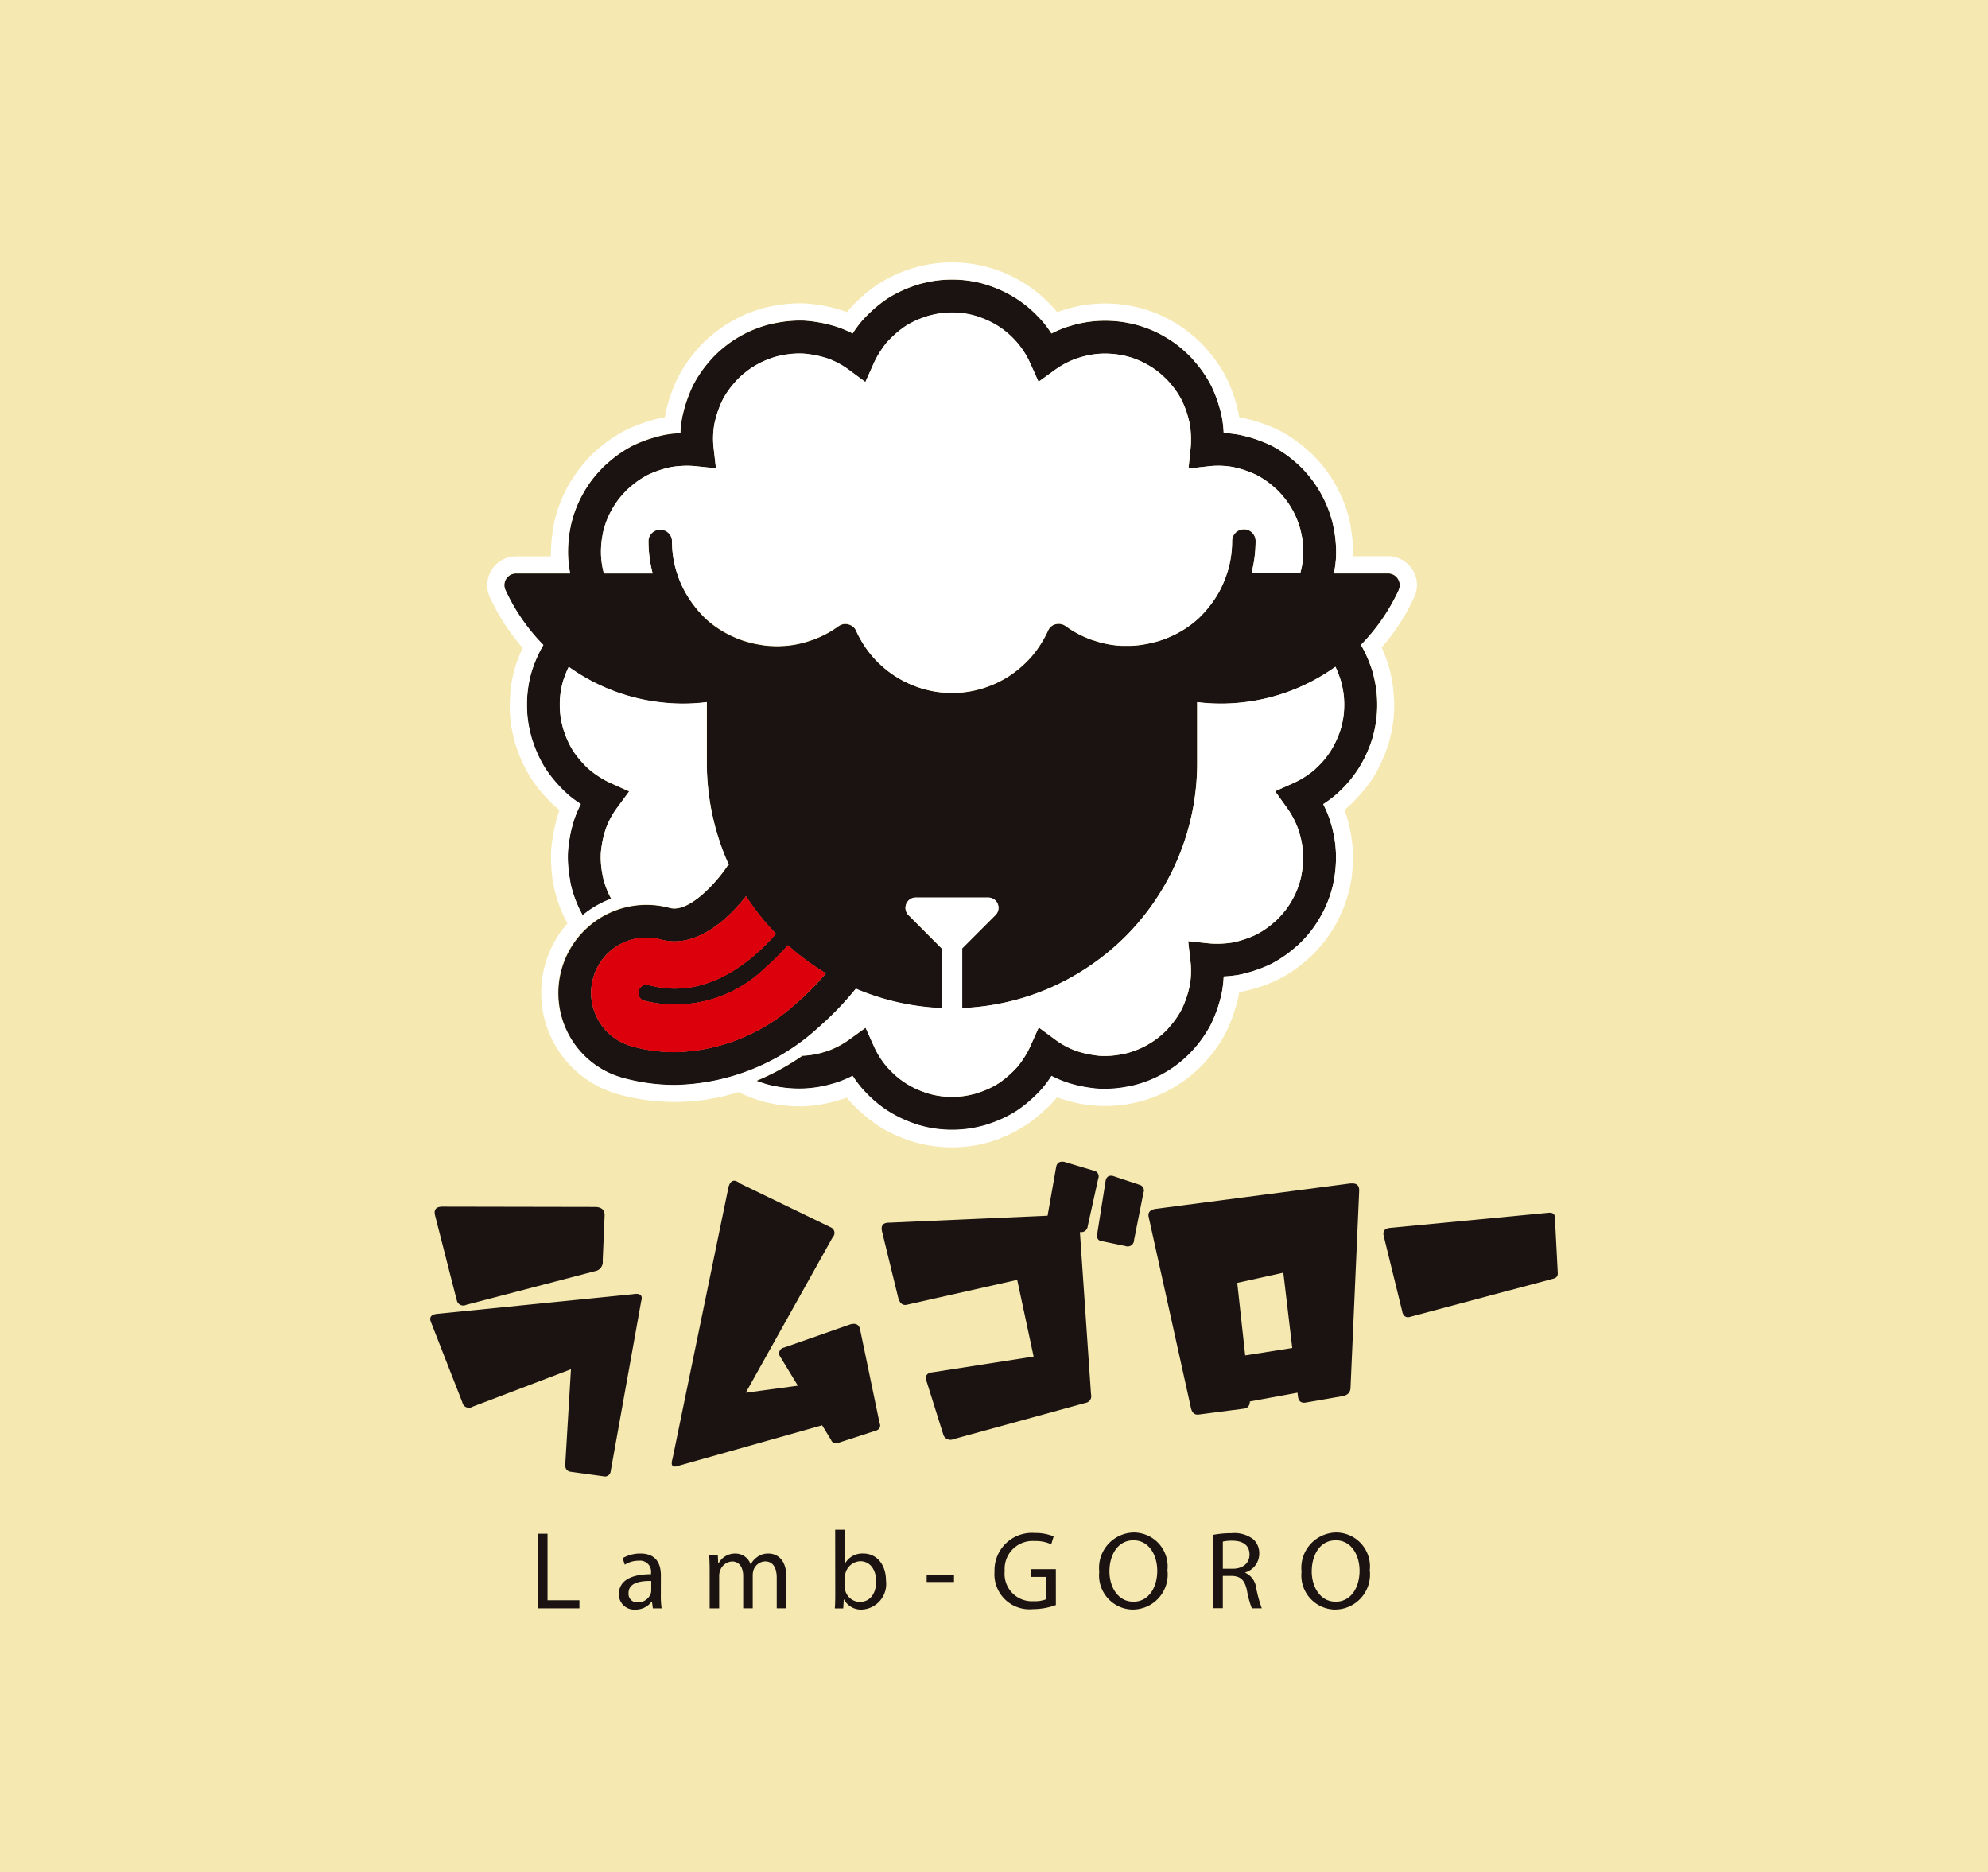 <svg xmlns="http://www.w3.org/2000/svg" xmlns:xlink="http://www.w3.org/1999/xlink" width="111.289" height="104.789" viewBox="0 0 111.289 104.789">
  <defs>
    <clipPath id="clip-path">
      <rect id="長方形_6472" data-name="長方形 6472" width="63.12" height="75.41" fill="none"/>
    </clipPath>
  </defs>
  <g id="logo_shop05" transform="translate(-664.355 -2919.638)">
    <rect id="長方形_6484" data-name="長方形 6484" width="111.289" height="104.789" transform="translate(664.355 2919.638)" fill="#f5e8b0"/>
    <g id="グループ_133" data-name="グループ 133" transform="translate(688.44 2934.328)">
      <g id="グループ_103" data-name="グループ 103" clip-path="url(#clip-path)">
        <path id="パス_397" data-name="パス 397" d="M7.878,95.135l-5.513,2.1a.372.372,0,0,1-.565-.24L.049,92.518q-.182-.419.32-.482l10.971-1.1q.625-.109.469.394L10.1,100.854a.325.325,0,0,1-.412.272l-1.855-.256q-.3-.064-.273-.429Zm-6.4-3.886L.267,86.512c-.077-.332.077-.49.467-.477l8.527.016q.528.027.5.5l-.106,2.513a.519.519,0,0,1-.439.583l-7.2,1.882a.369.369,0,0,1-.533-.281" transform="translate(0 -33.179)" fill="#1a1311"/>
        <path id="パス_398" data-name="パス 398" d="M33.647,97.287l-1.094-5.256q-.076-.446-.554-.315l-3.714,1.3a.325.325,0,0,0-.209.509l.988,1.624-2.916.394,4.863-8.7a.338.338,0,0,0-.1-.553l-5.076-2.458q-.488-.393-.654.2l-3.132,15.2q-.155.523.219.434l8.154-2.3.5.817a.294.294,0,0,0,.413.163l2.134-.694a.292.292,0,0,0,.184-.379" transform="translate(-8.484 -32.272)" fill="#1a1311"/>
        <path id="パス_399" data-name="パス 399" d="M76.78,83.908,65.838,85.337q-.484.078-.375.486l2.369,10.7q.105.371.427.325l2.548-.331c.205-.029.306-.167.315-.4l2.667-.489.023.192c.023.264.154.386.4.365l2.091-.364c.286-.05.436-.2.452-.439l.485-11.036c.021-.316-.131-.46-.455-.431m-5.925,9.624-.445-4.06,2.58-.571.5,4.215Z" transform="translate(-25.238 -32.357)" fill="#1a1311"/>
        <path id="パス_400" data-name="パス 400" d="M87.915,92.144,86.872,87.9q-.109-.407.322-.463l8.942-.855c.217-.007.323.093.316.3l.16,3.069c.015.181-.077.291-.279.333l-8,2.133c-.213.055-.354-.036-.423-.272" transform="translate(-33.493 -33.389)" fill="#1a1311"/>
        <path id="パス_401" data-name="パス 401" d="M63.125,83.721l-1.476-.491q-.365-.073-.416.313l-.458,2.892c-.055.272.034.421.264.447l1.312.272a.356.356,0,0,0,.48-.337l.525-2.645a.327.327,0,0,0-.231-.45" transform="translate(-23.431 -32.093)" fill="#1a1311"/>
        <path id="パス_402" data-name="パス 402" d="M52.231,85.875a.371.371,0,0,0,.44-.342l.584-2.645a.324.324,0,0,0-.256-.45l-1.639-.491q-.406-.073-.463.313l-.476,2.7-8.857.391q-.526-.008-.41.49l.906,3.712q.13.462.47.394l6.191-1.395.919,4.292L44,93.723c-.336.029-.455.2-.355.5l.931,2.966a.421.421,0,0,0,.587.276l7.369-2.024a.381.381,0,0,0,.321-.482Z" transform="translate(-15.862 -31.598)" fill="#1a1311"/>
        <path id="パス_403" data-name="パス 403" d="M56.816,18.953a.658.658,0,0,0-.6-.934H53.193c.008-.04.017-.079.024-.12a7.166,7.166,0,0,0,.093-.751,6.79,6.79,0,0,0-.123-1.624l-.009-.044c-.014-.08-.029-.16-.049-.241a6.164,6.164,0,0,0-.247-.8,6.357,6.357,0,0,0-.452-.955l-.016-.028a6.345,6.345,0,0,0-.622-.9,6.449,6.449,0,0,0-.544-.587c-.065-.06-.127-.114-.19-.168l-.041-.035a6.653,6.653,0,0,0-1.317-.9,7.535,7.535,0,0,0-.715-.3,6.288,6.288,0,0,0-.754-.232c-.114-.029-.224-.056-.334-.078a6.568,6.568,0,0,0-.873-.1q0-.083-.011-.166a6.279,6.279,0,0,0-.085-.691c-.028-.14-.058-.265-.09-.389s-.06-.219-.094-.331a7.114,7.114,0,0,0-.424-1.08A6.782,6.782,0,0,0,45.4,6.158l-.029-.034c-.052-.061-.105-.122-.16-.182-.091-.1-.179-.18-.268-.263a6.27,6.27,0,0,0-1.235-.92,6.426,6.426,0,0,0-1.7-.689l-.061-.016c-.095-.023-.179-.039-.265-.055l-.089-.017c-.041-.009-.082-.017-.123-.023l-.044-.007a6.89,6.89,0,0,0-1.379-.072,6.621,6.621,0,0,0-1.557.268l-.033.01c-.091.025-.181.052-.27.084a6.616,6.616,0,0,0-.806.346,6.74,6.74,0,0,0-.52-.7c-.064-.074-.125-.138-.186-.2l-.033-.034a6.59,6.59,0,0,0-1.218-1.014,6.854,6.854,0,0,0-1.462-.709l-.056-.019q-.1-.038-.2-.07l-.052-.014a6.445,6.445,0,0,0-1.812-.258h-.072a6.337,6.337,0,0,0-1.474.176c-.117.027-.24.057-.361.092-.087.026-.162.053-.237.08l-.052.018a6.673,6.673,0,0,0-1.442.692,7.326,7.326,0,0,0-.934.743c-.078.074-.158.149-.234.227s-.18.186-.266.284a6.345,6.345,0,0,0-.434.575c-.029.044-.058.086-.085.13a6.481,6.481,0,0,0-.794-.345c-.13-.044-.246-.077-.363-.111a6.62,6.62,0,0,0-.744-.168,7.249,7.249,0,0,0-.756-.094c-.117-.006-.216-.007-.313-.007A6.8,6.8,0,0,0,21.96,4l-.049.009c-.077.015-.154.029-.23.047a6.063,6.063,0,0,0-.742.228,6.264,6.264,0,0,0-1.03.482,6.37,6.37,0,0,0-.9.625,6.292,6.292,0,0,0-.591.548c-.059.063-.113.125-.166.188l-.034.04a6.709,6.709,0,0,0-.9,1.32,7.217,7.217,0,0,0-.3.718,6.491,6.491,0,0,0-.233.757c-.028.114-.055.221-.076.328a6.41,6.41,0,0,0-.1.874l-.16.01a6.608,6.608,0,0,0-.7.085c-.147.029-.279.061-.409.095-.1.025-.2.055-.3.085a7.325,7.325,0,0,0-1.1.428,6.721,6.721,0,0,0-1.339.915l-.034.028c-.063.053-.125.108-.186.164-.1.091-.179.179-.262.268a6.225,6.225,0,0,0-.92,1.235,6.469,6.469,0,0,0-.686,1.689c-.007.025-.014.046-.018.068-.026.113-.045.216-.064.318l-.01.052c-.007.037-.015.074-.02.112,0,.019-.007.042-.009.066a6.842,6.842,0,0,0-.07,1.355,6.584,6.584,0,0,0,.111.884H7.406a.657.657,0,0,0-.6.934,10.9,10.9,0,0,0,2.078,3.03l.047.044a6.906,6.906,0,0,0-.559,1.2l-.02.057c-.025.067-.048.133-.068.2l-.013.046a6.473,6.473,0,0,0-.259,1.852,6.236,6.236,0,0,0,.174,1.5c.027.119.058.245.094.369.027.088.055.166.082.244l.018.051a6.646,6.646,0,0,0,.689,1.436,7.31,7.31,0,0,0,.756.948c.069.074.131.139.195.2.1.1.2.193.3.284a6.344,6.344,0,0,0,.567.428c.045.033.092.063.139.093a6.243,6.243,0,0,0-.345.793c-.044.13-.077.245-.11.361a6.461,6.461,0,0,0-.17.754,7.258,7.258,0,0,0-.093.749,6.767,6.767,0,0,0,.123,1.628l.009.046c.014.079.029.157.047.235a6.609,6.609,0,0,0,.648,1.655,5.662,5.662,0,0,1,1.6-.922,4.625,4.625,0,0,1-.276-.6,4.458,4.458,0,0,1-.173-.554c-.01-.046-.02-.1-.029-.147l-.012-.062a4.9,4.9,0,0,1-.092-1.173c.011-.152.033-.336.069-.544a4.735,4.735,0,0,1,.125-.552c.026-.093.05-.181.08-.266a4.62,4.62,0,0,1,.636-1.189l.681-.922L12.7,29.755a4.825,4.825,0,0,1-.767-.435,4.3,4.3,0,0,1-.4-.3c-.068-.058-.143-.13-.217-.2-.045-.045-.089-.091-.131-.137a5.569,5.569,0,0,1-.57-.708,4.867,4.867,0,0,1-.49-1.03l-.023-.068c-.019-.049-.036-.1-.053-.151-.023-.08-.044-.171-.066-.261a4.54,4.54,0,0,1-.125-1.079,4.641,4.641,0,0,1,.189-1.352L10.058,24c.01-.031.023-.066.036-.1l.025-.069a5.1,5.1,0,0,1,.241-.578,10.924,10.924,0,0,0,4.995,1.966,10.64,10.64,0,0,0,2.733.01v3.406a13.913,13.913,0,0,0,1.04,5.256c.065.155.134.31.2.462l-.044-.025c-.542.856-2.155,2.723-3.275,2.415a4.938,4.938,0,0,0-3.07,9.373c.151.058.308.109.466.152a10.979,10.979,0,0,0,2.895.392,12.227,12.227,0,0,0,8.027-3.213,17.505,17.505,0,0,0,2.1-2.18l.133.06a13.7,13.7,0,0,0,4.667,1.027h0V39.008l-1.855-1.863a.574.574,0,0,1,.406-.979h4.058a.573.573,0,0,1,.405.979l-1.861,1.862v3.343a13.719,13.719,0,0,0,4.676-1.026,13.945,13.945,0,0,0,4.458-2.976,13.728,13.728,0,0,0,4.019-9.717V25.226a10.863,10.863,0,0,0,1.311.083,10.976,10.976,0,0,0,1.426-.093,10.947,10.947,0,0,0,5-1.97,5.114,5.114,0,0,1,.227.554l.023.066c.018.051.036.1.052.153.021.072.04.157.06.241a4.474,4.474,0,0,1,.132,1.1,4.649,4.649,0,0,1-.182,1.32c-.007.024-.012.044-.015.061-.028.088-.059.175-.091.261l-.06.152a5.112,5.112,0,0,1-.427.83,4.74,4.74,0,0,1-.738.882l-.044.042c-.039.039-.079.077-.12.113a4.856,4.856,0,0,1-1.16.731l-1.032.464.663.918a4.893,4.893,0,0,1,.641,1.221c.017.05.034.11.051.17l.013.044a4.751,4.751,0,0,1,.2,1.127,5.063,5.063,0,0,1-.05.971l-.037.214c-.01.06-.02.119-.034.178l-.007.025a4.6,4.6,0,0,1-.507,1.261,4.456,4.456,0,0,1-.651.878c-.068.073-.132.141-.2.206-.035.033-.08.069-.123.108l-.04.034a4.934,4.934,0,0,1-.961.66,5.486,5.486,0,0,1-.81.313l-.028.009c-.056.017-.112.034-.169.049q-.154.041-.308.072a4.745,4.745,0,0,1-.488.057,5,5,0,0,1-.877-.007l-1.14-.119.13,1.138a4.689,4.689,0,0,1-.045,1.363c-.015.069-.036.153-.057.236a4.732,4.732,0,0,1-.17.551,5.7,5.7,0,0,1-.223.533,4.86,4.86,0,0,1-.651.942l-.047.054c-.033.04-.068.08-.1.119a4.653,4.653,0,0,1-.436.4,4.338,4.338,0,0,1-.619.429l-.053.031a4.515,4.515,0,0,1-.651.307,4.428,4.428,0,0,1-.583.183c-.052.012-.107.022-.162.033l-.053.009a4.89,4.89,0,0,1-1.169.093c-.147-.01-.331-.034-.541-.07a4.616,4.616,0,0,1-.573-.13L39,44.819c-.075-.022-.149-.043-.223-.068a4.636,4.636,0,0,1-1.188-.636l-.922-.681L36.2,44.48a4.8,4.8,0,0,1-.433.765,4.463,4.463,0,0,1-.3.4c-.055.064-.124.135-.194.206s-.113.11-.17.163a5.593,5.593,0,0,1-.684.548,4.824,4.824,0,0,1-1.03.49l-.065.022c-.05.018-.1.037-.154.053-.073.022-.157.041-.242.061a4.49,4.49,0,0,1-1.063.131h-.074a4.626,4.626,0,0,1-1.3-.187l-.042-.011c-.052-.017-.112-.038-.172-.061l-.192-.07a4.978,4.978,0,0,1-.875-.446,4.764,4.764,0,0,1-.886-.741l-.045-.048c-.036-.037-.072-.075-.106-.114a4.908,4.908,0,0,1-.73-1.159l-.464-1.032-.918.662a4.893,4.893,0,0,1-1.221.641c-.043.015-.1.029-.151.045l-.052.016a4.8,4.8,0,0,1-1.138.2c-.019,0-.038,0-.058,0a13.751,13.751,0,0,1-2.575,1.409,6.476,6.476,0,0,0,.765.244l.054.014c.132.031.251.053.369.074l.111.021.09.012a6.843,6.843,0,0,0,1.336.068,6.614,6.614,0,0,0,1.572-.273l.043-.013c.082-.023.163-.047.245-.075a6.818,6.818,0,0,0,.807-.348,6.751,6.751,0,0,0,.519.7c.06.069.117.128.171.187l.038.039A6.636,6.636,0,0,0,28.2,48.1a6.815,6.815,0,0,0,1.2.611l.074.031c.039.015.076.027.111.039l.063.022c.093.033.186.066.281.1l.055.015a6.446,6.446,0,0,0,1.806.257h.074a6.343,6.343,0,0,0,1.492-.181c.111-.026.227-.053.342-.088.088-.027.167-.055.247-.083l.048-.017a6.663,6.663,0,0,0,1.436-.689,7.279,7.279,0,0,0,.932-.742c.077-.072.155-.146.23-.222.093-.094.185-.19.273-.29a6.5,6.5,0,0,0,.429-.569c.031-.045.061-.091.092-.136a6.46,6.46,0,0,0,.793.344c.115.039.217.069.318.1a6.746,6.746,0,0,0,.8.183,7.369,7.369,0,0,0,.743.092c.119.006.215.007.313.007a6.8,6.8,0,0,0,1.308-.13l.037-.007c.085-.016.169-.031.252-.052a6.3,6.3,0,0,0,.819-.254A6.5,6.5,0,0,0,43.68,46l.058-.034a6.267,6.267,0,0,0,.856-.594,6.375,6.375,0,0,0,.612-.565c.058-.062.112-.124.165-.187l.036-.041a6.782,6.782,0,0,0,.9-1.321,7.586,7.586,0,0,0,.305-.722,6.7,6.7,0,0,0,.23-.743c.028-.111.055-.224.077-.336a6.342,6.342,0,0,0,.1-.875l.158-.01a6.459,6.459,0,0,0,.7-.085c.153-.031.29-.063.426-.1.08-.021.16-.045.239-.069l.027-.008a7.308,7.308,0,0,0,1.108-.432,6.765,6.765,0,0,0,1.335-.909l.028-.025c.067-.057.133-.113.2-.173.1-.1.19-.189.278-.283a6.326,6.326,0,0,0,.9-1.221,6.48,6.48,0,0,0,.7-1.722l.009-.036c.024-.106.042-.2.06-.3l.012-.066c.008-.039.016-.077.022-.117s.009-.058.012-.087A7.045,7.045,0,0,0,53.3,33.6a6.643,6.643,0,0,0-.268-1.558l-.011-.036c-.026-.089-.052-.178-.082-.266a6.865,6.865,0,0,0-.347-.806,6.893,6.893,0,0,0,.7-.519c.072-.063.133-.122.195-.18l.037-.035a6.6,6.6,0,0,0,1.018-1.222,6.8,6.8,0,0,0,.586-1.133l.012-.029c.016-.036.032-.073.045-.11s.018-.049.026-.073c.045-.121.09-.248.128-.377.011-.034.017-.06.023-.085a6.44,6.44,0,0,0,.249-1.812,6.319,6.319,0,0,0-.182-1.53c-.026-.109-.053-.227-.087-.342-.026-.089-.055-.167-.082-.245l-.019-.051a6.618,6.618,0,0,0-.542-1.172c.013-.014.028-.026.041-.039a10.948,10.948,0,0,0,2.077-3.03m-33.695,23.1A10.412,10.412,0,0,1,16.3,44.812a9.137,9.137,0,0,1-2.409-.327,2.884,2.884,0,0,1-.294-.1,3.093,3.093,0,0,1,1.925-5.871,2.861,2.861,0,0,0,.751.1c1.736,0,3.227-1.536,4.009-2.526a13.625,13.625,0,0,0,1.672,2.1c-1.4,1.6-3.955,3.734-7.126,2.867a.459.459,0,0,0-.286.871.328.328,0,0,0,.044.014A7.239,7.239,0,0,0,21.4,40.062a12.835,12.835,0,0,0,1.227-1.227,13.894,13.894,0,0,0,2.123,1.57,15.565,15.565,0,0,1-1.624,1.646M48.15,15.55a.659.659,0,0,0-.659.659,5.923,5.923,0,0,1-.219,1.6c-.02.071-.045.142-.069.213a5.846,5.846,0,0,1-.577,1.263,6.545,6.545,0,0,1-1.02,1.253,5.765,5.765,0,0,1-1.318.9c-.07.035-.143.066-.214.1h0c-.019.01-.038.017-.057.025l-.159.069c-.1.041-.2.08-.3.115l-.015,0c-.111.04-.225.074-.34.105l-.112.03-.1.026c-.037.009-.073.015-.11.023s-.075.02-.114.027-.052.008-.079.014c-.074.014-.147.027-.221.038s-.151.022-.225.03c-.055.006-.109.012-.165.016-.087.007-.173.012-.257.015-.054,0-.108,0-.161,0-.071,0-.142,0-.213,0-.046,0-.092,0-.139,0a5.515,5.515,0,0,1-1.32-.224c-.079-.023-.157-.049-.235-.076-.029-.01-.06-.017-.088-.028l-.008,0-.071-.023c-.105-.038-.205-.08-.305-.124l-.016-.006a5.626,5.626,0,0,1-1.089-.623c-.015-.012-.034-.019-.051-.03a.67.67,0,0,0-.077-.044c-.011,0-.024-.006-.036-.011a.657.657,0,0,0-.388-.022h0a.589.589,0,0,0-.124.047.085.085,0,0,1-.012,0,.674.674,0,0,0-.107.071.123.123,0,0,1-.015.01.674.674,0,0,0-.093.1l-.006.006a.708.708,0,0,0-.075.127,6.147,6.147,0,0,1-.644,1.1c-.084.113-.17.224-.262.332a6.131,6.131,0,0,1-1.27,1.11,5.984,5.984,0,0,1-1.536.707,5.814,5.814,0,0,1-3.325,0,5.993,5.993,0,0,1-1.541-.71,5.884,5.884,0,0,1-2.172-2.54.645.645,0,0,0-.076-.127c-.007-.009-.018-.017-.026-.027A.587.587,0,0,0,26.262,21l-.014-.01a.622.622,0,0,0-.107-.071.081.081,0,0,1-.012,0,.658.658,0,0,0-.27-.069.685.685,0,0,0-.141.011h0a.619.619,0,0,0-.1.031c-.014,0-.026.007-.039.012a.712.712,0,0,0-.07.04c-.018.012-.04.02-.058.034a5.618,5.618,0,0,1-.708.442l-.015.006c-.119.062-.238.12-.361.173l-.034.014c-.1.042-.193.082-.291.119l-.067.022-.006,0c-.022.009-.045.015-.069.023-.087.029-.174.059-.263.085a5.477,5.477,0,0,1-1.311.223c-.088,0-.17.007-.251.009H22c-.08,0-.159,0-.238-.007-.058,0-.116,0-.175-.009-.1-.007-.2-.017-.3-.029l-.106-.017c-.1-.014-.2-.031-.3-.052l-.022,0-.053-.013c-.057-.012-.112-.022-.167-.037-.037-.008-.074-.019-.109-.029l-.106-.027c-.112-.032-.224-.065-.334-.1l-.05-.018c-.09-.032-.179-.067-.268-.1-.057-.024-.114-.049-.171-.075-.017-.008-.034-.014-.05-.022h0c-.07-.033-.141-.063-.21-.1a5.81,5.81,0,0,1-1.333-.915A6.578,6.578,0,0,1,17,19.277a5.844,5.844,0,0,1-.576-1.258c-.022-.071-.047-.141-.067-.212a5.911,5.911,0,0,1-.219-1.6.659.659,0,1,0-1.317,0,7.183,7.183,0,0,0,.235,1.811H12.325a4.746,4.746,0,0,1-.159-.975,5,5,0,0,1,.053-1c0-.012,0-.029.007-.045l.023-.122c.011-.066.023-.133.037-.2.006-.019.009-.036.015-.053a4.654,4.654,0,0,1,.5-1.232,4.492,4.492,0,0,1,.663-.89c.065-.069.124-.133.187-.193.032-.031.074-.065.115-.1l.046-.039a4.9,4.9,0,0,1,.964-.663,5.54,5.54,0,0,1,.8-.311c.073-.022.146-.044.218-.063.1-.026.2-.05.3-.069a4.369,4.369,0,0,1,.485-.057,4.84,4.84,0,0,1,.878.007l1.14.119L18.467,11a4.664,4.664,0,0,1,.045-1.363c.013-.064.033-.142.053-.22a4.884,4.884,0,0,1,.174-.57,5.39,5.39,0,0,1,.223-.53,4.826,4.826,0,0,1,.649-.942l.045-.052c.035-.041.069-.081.106-.121a4.452,4.452,0,0,1,.421-.388,4.539,4.539,0,0,1,.633-.441l.043-.025a4.505,4.505,0,0,1,.717-.332,4.356,4.356,0,0,1,.528-.165c.045-.01.093-.018.142-.028l.066-.012a4.807,4.807,0,0,1,1.174-.093,5.048,5.048,0,0,1,.549.071,4.881,4.881,0,0,1,.546.122c.094.027.182.052.268.08a4.62,4.62,0,0,1,1.188.638l.922.681.469-1.047a4.808,4.808,0,0,1,.429-.761,4.678,4.678,0,0,1,.3-.407c.054-.062.122-.131.19-.2s.116-.114.174-.167a5.593,5.593,0,0,1,.686-.549,4.829,4.829,0,0,1,1.036-.491l.067-.023c.049-.018.1-.035.147-.05.077-.023.166-.044.255-.065a4.524,4.524,0,0,1,1.051-.127h.072a4.637,4.637,0,0,1,1.31.188l.039.011.1.034.069.025a5.043,5.043,0,0,1,1.068.517,4.766,4.766,0,0,1,.879.734l.039.041c.04.042.08.084.119.128a4.828,4.828,0,0,1,.731,1.159l.464,1.033.917-.663A4.847,4.847,0,0,1,38.8,5.983c.052-.018.112-.035.174-.052l.04-.012a4.745,4.745,0,0,1,1.127-.2,4.991,4.991,0,0,1,1.019.056l.193.036c.051.009.1.018.153.029l.045.012a4.633,4.633,0,0,1,1.239.5,4.435,4.435,0,0,1,.889.662c.07.065.133.125.193.188.029.03.063.071.1.109l.041.048a4.865,4.865,0,0,1,.665.968,5.552,5.552,0,0,1,.308.79c.025.082.049.162.069.244s.047.188.066.281a4.5,4.5,0,0,1,.057.482,4.845,4.845,0,0,1-.007.883l-.118,1.14,1.139-.128a4.7,4.7,0,0,1,1.362.045c.067.014.146.034.227.054a4.818,4.818,0,0,1,.565.174,5.46,5.46,0,0,1,.527.222,4.828,4.828,0,0,1,.941.648l.052.045c.042.036.083.071.123.108a5.006,5.006,0,0,1,.828,1.049l.028.049a4.578,4.578,0,0,1,.318.675,4.7,4.7,0,0,1,.178.568c.011.048.02.1.031.152l.011.06a4.982,4.982,0,0,1,.093,1.172c-.011.151-.034.335-.07.545-.025.149-.062.289-.1.429H48.573a7.2,7.2,0,0,0,.233-1.811.658.658,0,0,0-.657-.659" transform="translate(-2.603 -0.607)" fill="#1a1311"/>
        <path id="パス_404" data-name="パス 404" d="M24.451,61.732a7.24,7.24,0,0,1-6.807,1.882A.318.318,0,0,1,17.6,63.6a.459.459,0,0,1,.285-.871c3.171.867,5.725-1.265,7.127-2.867a13.659,13.659,0,0,1-1.672-2.1c-.781.99-2.272,2.526-4.008,2.526a2.862,2.862,0,0,1-.751-.1,3.093,3.093,0,0,0-1.925,5.871,3.052,3.052,0,0,0,.294.1,9.162,9.162,0,0,0,2.409.326,10.41,10.41,0,0,0,6.817-2.761A15.507,15.507,0,0,0,27.8,62.075a13.842,13.842,0,0,1-2.123-1.57,12.894,12.894,0,0,1-1.227,1.227" transform="translate(-5.657 -22.276)" fill="#dc000c"/>
        <path id="パス_405" data-name="パス 405" d="M54.762,16.955c-.011-.052-.02-.1-.031-.152a4.462,4.462,0,0,0-.178-.568,4.644,4.644,0,0,0-.317-.676l-.028-.049a4.435,4.435,0,0,0-.442-.631,4.487,4.487,0,0,0-.385-.418c-.04-.037-.081-.072-.123-.108l-.052-.045a4.846,4.846,0,0,0-.941-.648,5.526,5.526,0,0,0-.527-.222,4.828,4.828,0,0,0-.566-.174c-.08-.02-.16-.041-.226-.054a4.725,4.725,0,0,0-1.362-.045l-1.14.128.118-1.139a4.906,4.906,0,0,0,.007-.883,4.423,4.423,0,0,0-.057-.481c-.019-.094-.042-.187-.066-.282s-.044-.161-.069-.243a5.56,5.56,0,0,0-.308-.791,4.888,4.888,0,0,0-.665-.968l-.041-.048c-.034-.039-.067-.079-.1-.11-.06-.063-.123-.122-.194-.187a4.458,4.458,0,0,0-.889-.662A4.641,4.641,0,0,0,44.946,7L44.9,6.985c-.051-.012-.1-.021-.153-.029l-.194-.036a5.035,5.035,0,0,0-1.019-.056,4.714,4.714,0,0,0-1.127.2l-.041.012c-.06.017-.121.034-.173.052a4.879,4.879,0,0,0-1.222.642l-.917.663-.464-1.033a4.83,4.83,0,0,0-.732-1.159c-.039-.044-.079-.086-.119-.128L38.7,6.066a4.818,4.818,0,0,0-.88-.734,5,5,0,0,0-1.068-.515l-.069-.026-.1-.034-.038-.01a4.624,4.624,0,0,0-1.31-.189h-.072a4.53,4.53,0,0,0-1.051.128c-.088.02-.178.042-.255.065-.05.015-.1.033-.147.05l-.067.023a4.815,4.815,0,0,0-1.036.492,5.529,5.529,0,0,0-.686.549c-.058.054-.115.108-.174.167s-.136.14-.19.2a4.806,4.806,0,0,0-.3.407,4.857,4.857,0,0,0-.429.761l-.468,1.047-.923-.681a4.61,4.61,0,0,0-1.188-.638c-.086-.029-.174-.053-.268-.08a4.85,4.85,0,0,0-.546-.122,5.384,5.384,0,0,0-.549-.071,4.809,4.809,0,0,0-1.175.093l-.066.012c-.049.009-.1.018-.142.028a5.028,5.028,0,0,0-1.245.5l-.043.025a4.519,4.519,0,0,0-.633.441,4.391,4.391,0,0,0-.421.389c-.036.039-.071.08-.106.12l-.044.052a4.767,4.767,0,0,0-.65.942,5.462,5.462,0,0,0-.223.529,5.032,5.032,0,0,0-.175.57c-.019.079-.039.157-.052.221a4.643,4.643,0,0,0-.046,1.363l.129,1.14-1.14-.119a4.84,4.84,0,0,0-.878-.007,4.364,4.364,0,0,0-.486.057c-.1.02-.2.044-.3.069-.073.019-.145.041-.218.063a5.451,5.451,0,0,0-.8.311,4.843,4.843,0,0,0-.964.663l-.045.039c-.041.034-.083.069-.115.1-.063.06-.122.124-.187.194a4.447,4.447,0,0,0-.663.889,4.619,4.619,0,0,0-.5,1.231c0,.018-.01.034-.014.053-.015.066-.027.132-.038.2l-.023.122c0,.017,0,.033-.007.046a5.043,5.043,0,0,0-.053,1,4.831,4.831,0,0,0,.159.975h2.728a7.215,7.215,0,0,1-.235-1.811.659.659,0,0,1,1.317,0,5.911,5.911,0,0,0,.219,1.6c.021.071.045.142.068.212a5.812,5.812,0,0,0,.576,1.258,6.578,6.578,0,0,0,1.012,1.248,5.837,5.837,0,0,0,1.333.915c.069.036.14.066.21.1h0c.017.009.034.014.05.023l.171.074c.088.036.178.071.268.1l.05.019c.109.037.222.071.334.1l.106.028c.036.01.072.02.109.028.055.015.111.025.167.037l.053.013.023,0c.1.02.2.037.3.052l.105.017c.1.012.2.022.3.029.059,0,.117.007.176.009.078,0,.157.008.237.008h.078c.08,0,.163,0,.251-.009a5.477,5.477,0,0,0,1.31-.223c.088-.026.176-.056.264-.085.023-.008.046-.014.068-.023l.007,0c.022-.007.044-.014.066-.022.1-.036.2-.077.292-.118l.034-.014q.182-.08.36-.173l.015-.007a5.643,5.643,0,0,0,.708-.442c.017-.014.039-.022.057-.034a.79.79,0,0,1,.07-.04c.013,0,.026-.007.039-.012a.638.638,0,0,1,.1-.031h0a.727.727,0,0,1,.141-.011A.651.651,0,0,1,29.4,22a.7.7,0,0,1,.125.047.085.085,0,0,0,.012,0,.584.584,0,0,1,.106.071s.01.006.014.01a.551.551,0,0,1,.074.077c.009.01.019.018.026.028a.624.624,0,0,1,.076.127,6.08,6.08,0,0,0,.9,1.427,6.145,6.145,0,0,0,1.27,1.112,5.971,5.971,0,0,0,1.541.709,5.806,5.806,0,0,0,3.326,0,6.009,6.009,0,0,0,1.536-.706,6.134,6.134,0,0,0,1.27-1.11c.092-.108.179-.219.262-.331a6.187,6.187,0,0,0,.643-1.1.648.648,0,0,1,.075-.127l.007-.007a.615.615,0,0,1,.093-.1s.01-.006.015-.01a.656.656,0,0,1,.106-.071.085.085,0,0,0,.012,0A.631.631,0,0,1,41.018,22h0a.656.656,0,0,1,.388.022c.012,0,.025.006.036.011a.67.67,0,0,1,.077.044c.017.011.036.018.052.03a5.608,5.608,0,0,0,1.089.623.079.079,0,0,0,.016.006c.1.044.2.086.3.124.023.009.048.015.072.023l.007,0c.029.011.06.018.089.028.079.027.156.053.235.076a5.515,5.515,0,0,0,1.32.224c.047,0,.093,0,.139,0,.071,0,.141,0,.213,0,.053,0,.107,0,.16,0,.085,0,.171-.007.257-.015l.165-.015c.076-.009.152-.019.226-.031s.147-.025.221-.038c.027-.006.052-.009.079-.014s.077-.019.115-.027.072-.014.109-.022l.1-.027L46.6,23c.115-.031.229-.065.34-.105a.069.069,0,0,1,.015,0c.1-.036.2-.075.3-.115.053-.022.106-.045.159-.069.018-.009.038-.015.057-.025h0c.072-.033.144-.065.214-.1a5.791,5.791,0,0,0,1.318-.9,6.565,6.565,0,0,0,1.02-1.253A5.817,5.817,0,0,0,50.6,19.16c.023-.07.049-.141.069-.213a5.9,5.9,0,0,0,.219-1.6.658.658,0,1,1,1.317,0,7.23,7.23,0,0,1-.233,1.811H54.7c.036-.14.073-.28.1-.429.036-.21.059-.394.07-.545a4.98,4.98,0,0,0-.092-1.172Z" transform="translate(-5.999 -1.757)" fill="#fff"/>
        <path id="パス_406" data-name="パス 406" d="M56.979,17.191a1.607,1.607,0,0,0-1.36-.745h-1.95a7.673,7.673,0,0,0-.1-1.372l-.023-.169c-.007-.061-.015-.122-.033-.212s-.036-.2-.058-.289a7.134,7.134,0,0,0-.284-.917,7.612,7.612,0,0,0-1.247-2.148,7.045,7.045,0,0,0-.63-.677c-.074-.069-.147-.133-.223-.2l-.031-.026A7.65,7.65,0,0,0,49.521,9.4a8.33,8.33,0,0,0-.8-.341,7.287,7.287,0,0,0-.856-.265c-.131-.033-.256-.063-.4-.092l-.173-.029c-.01-.06-.02-.119-.031-.178-.031-.157-.065-.3-.1-.436s-.068-.251-.106-.372a8.161,8.161,0,0,0-.49-1.242A7.8,7.8,0,0,0,45.5,4.891c-.061-.074-.125-.146-.2-.227-.1-.109-.205-.206-.3-.294A7.23,7.23,0,0,0,43.59,3.316a7.326,7.326,0,0,0-1.917-.781c-.036-.01-.071-.02-.106-.028-.112-.026-.211-.045-.308-.063l-.072-.014c-.055-.012-.11-.023-.165-.031l-.05-.008a7.591,7.591,0,0,0-3.373.23c-.109.031-.216.063-.329.1l-.17.063c-.038-.047-.076-.092-.115-.138-.076-.088-.147-.163-.218-.237l-.028-.029a7.514,7.514,0,0,0-1.394-1.161,7.8,7.8,0,0,0-1.672-.81L33.641.4c-.085-.031-.169-.06-.3-.1L33.32.3A7.4,7.4,0,0,0,31.239,0h-.072a7.248,7.248,0,0,0-1.688.2c-.135.031-.275.066-.426.11-.1.031-.193.063-.273.092l-.043.015a7.659,7.659,0,0,0-1.666.8,8.3,8.3,0,0,0-1.055.84c-.091.084-.182.171-.263.255-.1.105-.208.214-.311.334-.039.045-.076.09-.114.137l-.166-.061c-.146-.049-.277-.087-.4-.123a7.5,7.5,0,0,0-.846-.192,8.478,8.478,0,0,0-.874-.108c-.134-.006-.247-.008-.358-.008a7.771,7.771,0,0,0-1.49.147l-.055.01c-.091.017-.182.034-.271.056a6.992,6.992,0,0,0-.85.26,7.179,7.179,0,0,0-1.176.55,7.438,7.438,0,0,0-1.035.718,7.258,7.258,0,0,0-.677.628c-.069.074-.133.147-.206.232l-.02.025a7.62,7.62,0,0,0-1.039,1.524c-.093.189-.176.382-.257.584l-.085.216a1.542,1.542,0,0,0-.05.156l-.028.078c-.027.076-.054.151-.076.222-.041.129-.079.259-.109.38-.036.14-.07.281-.1.453-.009.045-.016.092-.025.14l-.169.029c-.168.033-.316.069-.461.107-.111.028-.223.062-.335.1a8.439,8.439,0,0,0-1.259.5,7.6,7.6,0,0,0-1.5,1.025l-.047.038c-.075.063-.149.128-.225.2-.11.1-.206.205-.3.3-.058.061-.114.127-.166.193l-.094.111c-.027.031-.055.062-.082.1l-.031.04c-.114.139-.222.281-.324.426-.043.062-.083.125-.122.186l-.087.133c-.054.079-.107.159-.147.23a6.988,6.988,0,0,0-.507,1.069l-.057.149c-.036.1-.07.194-.1.284-.06.184-.113.366-.155.547-.022.094-.041.189-.063.308l-.014.08c-.009.043-.016.085-.023.13s-.01.063-.011.079c-.009.055-.014.111-.022.2a7.764,7.764,0,0,0-.077,1.22H6.806a1.614,1.614,0,0,0-1.465,2.29,11.847,11.847,0,0,0,1.832,2.83q-.1.224-.189.449l-.028.065c-.029.069-.058.139-.085.214l-.014.041c-.031.084-.06.166-.08.238l-.017.052c-.038.131-.07.264-.1.378l-.017.076c-.053.237-.1.473-.124.7-.012.094-.022.187-.034.326-.009.117-.015.233-.02.35l0,.075c-.007.083-.013.165-.012.235a7.311,7.311,0,0,0,.279,2.053l.035.129c.043.14.091.278.14.411.01.029.02.062.034.1.02.055.043.108.068.163a7.81,7.81,0,0,0,.667,1.294A7.584,7.584,0,0,0,8.835,30.3l.038.037c.071.068.141.134.236.217l.128.107c-.017.046-.034.092-.051.139a.438.438,0,0,0-.018.06c-.034.1-.064.2-.1.331l-.006.02c0,.009,0,.018-.007.027l-.023.1,0,.028a7.546,7.546,0,0,0-.182.863c-.037.238-.066.467-.082.708V33a7.62,7.62,0,0,0,.015.848l0,.051c.014.187.029.374.056.562,0,.037.009.074.014.107.009.061.021.122.029.155l.012.063c.02.109.041.217.068.337l.012.049A7.346,7.346,0,0,0,9.684,37,5.885,5.885,0,0,0,12,46.389c.18.069.369.13.555.182a11.807,11.807,0,0,0,6.7-.13c.214.106.434.2.657.287a7.433,7.433,0,0,0,.949.3c.1.021.195.041.316.063a7.738,7.738,0,0,0,1.494.148c.111,0,.222,0,.376-.01a7.894,7.894,0,0,0,.835-.1,7.5,7.5,0,0,0,.906-.208c.116-.033.232-.067.379-.117l.152-.056c.039.049.08.1.122.148.1.113.2.222.31.331.085.086.172.17.257.249a8.329,8.329,0,0,0,1.069.848,7.585,7.585,0,0,0,1.631.785l.047.017c.093.033.186.066.3.1.131.038.265.07.385.1a7.34,7.34,0,0,0,1.736.208h.056a7.4,7.4,0,0,0,2.061-.291l.076-.021c.109-.034.219-.072.321-.109l.037-.014c.052-.017.1-.034.165-.058L33.974,49a7.784,7.784,0,0,0,1.362-.7,7.3,7.3,0,0,0,1.011-.8l.155-.142c.082-.074.164-.149.236-.227l.037-.039c.066-.069.132-.139.21-.229.033-.039.064-.08.1-.131.061.024.124.047.187.069.085.029.172.055.259.081l.062.018a7.54,7.54,0,0,0,1.8.311c.123.007.247.009.371.009h0a7.672,7.672,0,0,0,1.123-.082c.04,0,.081-.009.132-.018s.09-.015.124-.023c.135-.024.27-.049.445-.09l.04-.012a7.362,7.362,0,0,0,1.943-.786,7.278,7.278,0,0,0,1.407-1.043c.106-.1.21-.2.323-.316.066-.072.13-.145.212-.241a7.714,7.714,0,0,0,1.054-1.549c.019-.038.036-.079.058-.13.056-.119.11-.241.161-.366.029-.072.058-.144.093-.234l.03-.079c.019-.049.034-.1.05-.155l.027-.076c.023-.066.047-.131.066-.2.036-.114.069-.228.091-.316l.029-.1c.033-.128.063-.257.09-.4.01-.053.02-.106.028-.159.063-.01.125-.02.189-.033.13-.026.259-.058.371-.086a7.413,7.413,0,0,0,.848-.261,8.324,8.324,0,0,0,.832-.355,7.6,7.6,0,0,0,1.51-1.033l.043-.036c.07-.06.14-.121.209-.186a7.2,7.2,0,0,0,.65-.7,7.357,7.357,0,0,0,.7-1.013c.067-.115.129-.237.19-.359l.074-.143c.022-.044.041-.088.075-.166.062-.135.12-.272.175-.415l.031-.084c.049-.132.1-.265.137-.4l.05-.171c.025-.086.05-.171.067-.24l.017-.066c.027-.117.047-.224.068-.335l.012-.063c.009-.045.018-.091.027-.146l.014-.1c.015-.109.025-.216.034-.324l.014-.149c.007-.059.013-.119.017-.178a7.788,7.788,0,0,0,.013-.822l-.008-.121c-.012-.156-.031-.318-.052-.468a7.618,7.618,0,0,0-.257-1.269c-.029-.1-.06-.2-.1-.324-.019-.052-.038-.1-.058-.155.045-.037.091-.074.136-.114.119-.1.234-.213.345-.323.074-.072.144-.147.219-.228A8.214,8.214,0,0,0,54.75,28.9a7.787,7.787,0,0,0,.6-1.165c.023-.046.044-.093.068-.15s.046-.108.061-.151l.03-.085c.05-.137.1-.282.144-.423a1.019,1.019,0,0,0,.028-.1c.02-.069.037-.139.054-.21l.052-.2v-.017a7.4,7.4,0,0,0,.181-1.64c0-.09,0-.182-.012-.274l-.019-.3A7.247,7.247,0,0,0,55.759,23c-.029-.125-.062-.259-.1-.4-.03-.1-.061-.19-.1-.305l-.01-.024a6.811,6.811,0,0,0-.288-.711,11.857,11.857,0,0,0,1.825-2.822,1.6,1.6,0,0,0-.1-1.546m-.763,1.145a10.948,10.948,0,0,1-2.077,3.03c-.013.014-.028.025-.041.039a6.683,6.683,0,0,1,.542,1.172l.019.052c.028.077.055.155.082.244.034.115.062.233.088.342a6.353,6.353,0,0,1,.181,1.53,6.44,6.44,0,0,1-.249,1.812c-.006.026-.011.051-.022.086-.039.128-.084.256-.128.377-.009.024-.017.048-.026.073s-.029.074-.045.11l-.013.03a6.794,6.794,0,0,1-.585,1.133,6.639,6.639,0,0,1-1.019,1.222l-.036.034c-.062.059-.123.117-.2.18a6.727,6.727,0,0,1-.7.519,6.826,6.826,0,0,1,.346.807c.029.087.056.176.082.265l.01.036a6.58,6.58,0,0,1,.268,1.558,6.992,6.992,0,0,1-.068,1.336c0,.029-.007.058-.012.087s-.015.078-.023.117l-.012.066c-.018.1-.035.191-.06.3l-.009.036a6.5,6.5,0,0,1-.695,1.722,6.332,6.332,0,0,1-.9,1.221c-.088.094-.177.187-.278.283-.064.06-.13.117-.2.174l-.028.025a6.8,6.8,0,0,1-1.334.909,7.276,7.276,0,0,1-1.108.432l-.027.008c-.079.025-.159.049-.239.069-.135.036-.272.068-.426.1a6.442,6.442,0,0,1-.7.085l-.158.01a6.437,6.437,0,0,1-.1.875c-.023.112-.05.225-.078.336a6.826,6.826,0,0,1-.23.743,7.665,7.665,0,0,1-.305.722,6.781,6.781,0,0,1-.9,1.32L44.77,44c-.052.062-.106.124-.163.186a6.535,6.535,0,0,1-.612.566,6.322,6.322,0,0,1-.857.593l-.058.034a6.694,6.694,0,0,1-1.736.689c-.084.02-.168.035-.252.051l-.037.007a6.739,6.739,0,0,1-1.308.13c-.1,0-.194,0-.312-.007a7.224,7.224,0,0,1-.743-.092,6.736,6.736,0,0,1-.8-.183c-.1-.029-.2-.059-.318-.1a6.42,6.42,0,0,1-.793-.344c-.031.046-.06.091-.092.136a6.266,6.266,0,0,1-.429.569c-.088.1-.18.2-.272.29-.075.077-.153.151-.23.222a7.225,7.225,0,0,1-.932.742,6.672,6.672,0,0,1-1.435.689l-.049.017c-.079.028-.157.056-.246.083-.116.034-.232.062-.342.088a6.338,6.338,0,0,1-1.492.181h-.075a6.449,6.449,0,0,1-1.806-.257l-.054-.015c-.1-.029-.188-.061-.281-.095l-.063-.023-.111-.039c-.025-.009-.05-.02-.074-.031a6.815,6.815,0,0,1-1.2-.611,6.585,6.585,0,0,1-1.226-1.024l-.039-.039c-.055-.059-.111-.118-.171-.187a6.669,6.669,0,0,1-.52-.7,6.773,6.773,0,0,1-.807.348c-.081.028-.162.052-.244.076l-.043.012a6.614,6.614,0,0,1-1.573.273,6.845,6.845,0,0,1-1.336-.068l-.09-.012-.111-.021c-.119-.02-.237-.043-.369-.073-.018,0-.035-.01-.055-.015a6.466,6.466,0,0,1-.764-.244A13.77,13.77,0,0,0,22.829,44.4c.02,0,.038,0,.058,0a4.8,4.8,0,0,0,1.138-.2l.053-.016c.053-.015.107-.031.15-.045a4.919,4.919,0,0,0,1.222-.642l.918-.662.464,1.032a4.843,4.843,0,0,0,.73,1.159c.034.039.071.076.107.114l.045.047a4.681,4.681,0,0,0,.886.742,5.022,5.022,0,0,0,.875.447l.192.07c.06.022.121.043.172.06l.042.011a4.6,4.6,0,0,0,1.3.187h.075a4.449,4.449,0,0,0,1.063-.131c.085-.02.169-.039.242-.061.052-.015.1-.034.155-.053l.065-.022a4.8,4.8,0,0,0,1.03-.49A5.446,5.446,0,0,0,34.5,45.4c.057-.053.115-.106.171-.163s.139-.143.194-.206a4.49,4.49,0,0,0,.3-.4,4.844,4.844,0,0,0,.433-.765l.468-1.046.923.681a4.623,4.623,0,0,0,1.188.636c.074.025.149.047.224.068l.025.007a4.522,4.522,0,0,0,.572.13c.21.036.394.06.542.07a4.853,4.853,0,0,0,1.168-.093l.053-.009c.055-.01.111-.02.162-.033a4.338,4.338,0,0,0,.583-.183,4.553,4.553,0,0,0,.652-.307l.052-.031a4.373,4.373,0,0,0,.619-.429,4.648,4.648,0,0,0,.436-.4c.037-.039.07-.079.1-.119l.047-.054a4.86,4.86,0,0,0,.651-.942,5.55,5.55,0,0,0,.224-.533,4.881,4.881,0,0,0,.17-.55c.021-.084.042-.168.057-.237a4.711,4.711,0,0,0,.045-1.363l-.13-1.138,1.14.119a4.948,4.948,0,0,0,.877.007,4.707,4.707,0,0,0,.487-.057c.1-.021.206-.045.309-.072.057-.015.113-.032.169-.049l.028-.009a5.426,5.426,0,0,0,.811-.313,4.948,4.948,0,0,0,.961-.66l.04-.034c.044-.038.088-.075.123-.108.068-.065.131-.132.2-.206a4.432,4.432,0,0,0,.651-.878,4.585,4.585,0,0,0,.508-1.261l.007-.025c.014-.059.023-.119.034-.178l.037-.214a5.022,5.022,0,0,0,.05-.972,4.72,4.72,0,0,0-.2-1.127l-.013-.043c-.017-.06-.034-.12-.051-.17a4.867,4.867,0,0,0-.641-1.221L49.3,29.6l1.033-.463a4.862,4.862,0,0,0,1.159-.732c.042-.036.081-.074.121-.113l.043-.041a4.74,4.74,0,0,0,.738-.883,5.015,5.015,0,0,0,.426-.83l.061-.152c.032-.086.063-.173.091-.261,0-.018.008-.037.016-.061a4.715,4.715,0,0,0,.182-1.32,4.452,4.452,0,0,0-.133-1.1c-.02-.084-.039-.168-.059-.241-.017-.053-.035-.1-.053-.153l-.023-.066a5.05,5.05,0,0,0-.226-.553,10.959,10.959,0,0,1-5,1.969,10.977,10.977,0,0,1-1.426.093,10.863,10.863,0,0,1-1.311-.083v3.406a13.721,13.721,0,0,1-4.019,9.717,13.928,13.928,0,0,1-4.458,2.976,13.732,13.732,0,0,1-4.677,1.027V38.391l1.863-1.862a.574.574,0,0,0-.405-.979H29.183a.574.574,0,0,0-.407.979l1.855,1.863v3.343h0a13.692,13.692,0,0,1-4.666-1.027l-.133-.06a17.548,17.548,0,0,1-2.1,2.18A12.23,12.23,0,0,1,15.7,46.04a10.987,10.987,0,0,1-2.9-.392c-.157-.043-.315-.095-.466-.152a4.937,4.937,0,0,1,3.07-9.373c1.119.308,2.733-1.559,3.275-2.415l.042.025c-.07-.152-.139-.307-.2-.462a13.882,13.882,0,0,1-1.04-5.256V24.609a10.65,10.65,0,0,1-2.734-.01,10.935,10.935,0,0,1-4.994-1.966,5.217,5.217,0,0,0-.241.578l-.025.069c-.013.035-.025.069-.035.1l-.009.032a4.623,4.623,0,0,0-.19,1.352,4.509,4.509,0,0,0,.126,1.079c.021.091.042.181.066.261.016.051.034.1.052.152l.023.067a4.882,4.882,0,0,0,.49,1.03,5.623,5.623,0,0,0,.57.708c.042.046.086.092.131.137.074.074.149.146.217.2a4.253,4.253,0,0,0,.4.3,4.821,4.821,0,0,0,.767.435l1.047.468-.681.922a4.639,4.639,0,0,0-.636,1.189c-.029.085-.053.173-.08.266a4.735,4.735,0,0,0-.125.552c-.036.208-.058.392-.069.545a4.9,4.9,0,0,0,.092,1.172l.012.063c.01.05.018.1.029.147a4.357,4.357,0,0,0,.173.554,4.432,4.432,0,0,0,.276.6,5.644,5.644,0,0,0-1.6.923,6.3,6.3,0,0,1-.407-.877,6.1,6.1,0,0,1-.241-.778c-.018-.077-.034-.156-.048-.235L9.839,34.6a6.764,6.764,0,0,1-.123-1.628,7.238,7.238,0,0,1,.093-.748,6.472,6.472,0,0,1,.17-.754c.033-.115.066-.231.111-.361a6.193,6.193,0,0,1,.345-.793c-.047-.03-.093-.061-.139-.093a6.371,6.371,0,0,1-.567-.427c-.1-.092-.205-.189-.3-.285-.064-.063-.125-.127-.194-.2a7.368,7.368,0,0,1-.757-.948,6.713,6.713,0,0,1-.689-1.435l-.018-.052c-.028-.077-.055-.155-.082-.243-.036-.125-.068-.251-.095-.369a6.262,6.262,0,0,1-.174-1.5,6.467,6.467,0,0,1,.259-1.852l.013-.046c.021-.069.044-.135.068-.2l.02-.057a6.973,6.973,0,0,1,.559-1.2l-.047-.044a10.914,10.914,0,0,1-2.078-3.03.658.658,0,0,1,.6-.934H9.834a6.561,6.561,0,0,1-.111-.884,6.939,6.939,0,0,1,.07-1.355c0-.024.006-.047.009-.066.006-.037.013-.074.021-.112l.01-.052c.018-.1.037-.205.063-.318.006-.023.011-.044.018-.069a6.5,6.5,0,0,1,.686-1.689,6.267,6.267,0,0,1,.92-1.235c.084-.089.167-.178.263-.268.06-.057.123-.111.186-.164L12,11.162a6.691,6.691,0,0,1,1.338-.915,7.268,7.268,0,0,1,1.1-.429c.1-.03.2-.06.3-.085.13-.034.262-.065.409-.1a6.569,6.569,0,0,1,.7-.085L16,9.543a6.5,6.5,0,0,1,.1-.873c.02-.108.047-.214.076-.329a6.491,6.491,0,0,1,.233-.757,7.43,7.43,0,0,1,.305-.718,6.683,6.683,0,0,1,.9-1.319l.033-.041c.055-.063.108-.125.168-.188a6.217,6.217,0,0,1,.591-.548,6.411,6.411,0,0,1,.9-.624,6.222,6.222,0,0,1,1.03-.483,6.031,6.031,0,0,1,.742-.228c.076-.018.153-.033.229-.047l.049-.009a6.8,6.8,0,0,1,1.318-.131c.1,0,.2,0,.313.007a7.418,7.418,0,0,1,.756.094,6.579,6.579,0,0,1,.743.168c.117.033.233.067.363.111a6.352,6.352,0,0,1,.794.345c.028-.044.056-.087.085-.13a6.449,6.449,0,0,1,.435-.574c.086-.1.176-.194.266-.284s.156-.154.234-.228a7.241,7.241,0,0,1,.934-.743,6.688,6.688,0,0,1,1.442-.692l.051-.018c.075-.027.151-.053.238-.08.121-.036.244-.066.361-.093A6.365,6.365,0,0,1,31.167.956h.072a6.467,6.467,0,0,1,1.812.258l.052.014c.069.022.137.045.2.07l.056.019a6.869,6.869,0,0,1,1.462.709,6.57,6.57,0,0,1,1.218,1.014l.033.034c.061.064.122.128.186.2a6.653,6.653,0,0,1,.52.7,6.666,6.666,0,0,1,.807-.346c.089-.031.179-.058.27-.084l.033-.01a6.61,6.61,0,0,1,1.557-.268,6.932,6.932,0,0,1,1.379.072l.044.007c.041.006.082.015.122.023l.089.017c.085.017.17.032.265.055l.061.016a6.443,6.443,0,0,1,1.7.689,6.291,6.291,0,0,1,1.235.92c.089.083.177.167.268.262.055.06.108.12.16.182l.029.035a6.757,6.757,0,0,1,.917,1.343,7.1,7.1,0,0,1,.424,1.081q.053.166.095.33c.031.124.061.249.09.389a6.3,6.3,0,0,1,.085.691c0,.055.007.111.01.166a6.681,6.681,0,0,1,.874.1c.109.022.219.049.334.078a6.519,6.519,0,0,1,.754.232,7.536,7.536,0,0,1,.715.3,6.686,6.686,0,0,1,1.317.9l.041.035c.063.055.126.108.19.168a6.7,6.7,0,0,1,1.167,1.482l.016.028a6.723,6.723,0,0,1,.7,1.752c.019.08.034.161.049.241l.009.044a6.824,6.824,0,0,1,.123,1.624,7.184,7.184,0,0,1-.094.751c-.006.04-.016.079-.023.119h3.026a.658.658,0,0,1,.6.934" transform="translate(-2.002 0)" fill="#fff"/>
        <path id="パス_407" data-name="パス 407" d="M24.451,61.715A7.238,7.238,0,0,1,17.644,63.6a.319.319,0,0,1-.043-.014.459.459,0,0,1,.285-.871c3.171.867,5.725-1.265,7.127-2.867a13.622,13.622,0,0,1-1.672-2.1c-.781.99-2.272,2.526-4.008,2.526a2.887,2.887,0,0,1-.751-.1,3.058,3.058,0,0,0-.817-.112,3.094,3.094,0,0,0-1.108,5.983,3.05,3.05,0,0,0,.294.1,9.129,9.129,0,0,0,2.409.326A10.411,10.411,0,0,0,26.176,63.7,15.45,15.45,0,0,0,27.8,62.058a13.879,13.879,0,0,1-2.123-1.57,12.893,12.893,0,0,1-1.227,1.226" transform="translate(-5.658 -22.27)" fill="#dc000c"/>
        <path id="パス_408" data-name="パス 408" d="M9.8,115.834h.546v3.725h1.785v.452H9.8Z" transform="translate(-3.78 -44.671)" fill="#1a1311"/>
        <path id="パス_409" data-name="パス 409" d="M19.537,119.99a5.071,5.071,0,0,0,.043.718h-.489l-.05-.377h-.018a1.11,1.11,0,0,1-.918.446.855.855,0,0,1-.917-.862c0-.726.644-1.121,1.8-1.115v-.063a.616.616,0,0,0-.681-.694,1.444,1.444,0,0,0-.787.223L17.4,117.9a1.944,1.944,0,0,1,.992-.261c.924,0,1.148.627,1.148,1.229ZM19,119.177c-.6-.012-1.271.093-1.271.675a.479.479,0,0,0,.509.522.757.757,0,0,0,.737-.5A.576.576,0,0,0,19,119.7Z" transform="translate(-6.628 -45.367)" fill="#1a1311"/>
        <path id="パス_410" data-name="パス 410" d="M25.445,118.52c0-.315-.014-.563-.026-.811H25.9l.025.484h.019a1.036,1.036,0,0,1,.947-.552.886.886,0,0,1,.844.6h.012a1.2,1.2,0,0,1,.341-.391,1.012,1.012,0,0,1,.657-.21c.4,0,.992.261.992,1.3v1.766H29.2v-1.7c0-.584-.217-.925-.651-.925a.718.718,0,0,0-.651.49,1,1,0,0,0-.042.275v1.858h-.533v-1.8c0-.478-.212-.819-.626-.819a.756.756,0,0,0-.677.546.776.776,0,0,0-.042.267v1.809h-.533Z" transform="translate(-9.803 -45.367)" fill="#1a1311"/>
        <path id="パス_411" data-name="パス 411" d="M36.884,115.471h.546v1.879h.012a1.111,1.111,0,0,1,1.022-.547c.744,0,1.265.621,1.265,1.525a1.432,1.432,0,0,1-1.35,1.612,1.074,1.074,0,0,1-1-.565h-.014l-.031.5h-.471c.02-.2.025-.507.025-.775Zm.546,3.2a1.027,1.027,0,0,0,.018.2.847.847,0,0,0,.819.639c.575,0,.91-.464.91-1.154,0-.606-.31-1.121-.892-1.121a.9.9,0,0,0-.856.9Z" transform="translate(-14.215 -44.531)" fill="#1a1311"/>
        <rect id="長方形_6471" data-name="長方形 6471" width="1.531" height="0.397" transform="translate(27.79 73.469)" fill="#1a1311"/>
        <path id="パス_412" data-name="パス 412" d="M54.852,119.8a3.764,3.764,0,0,1-1.289.229,1.959,1.959,0,0,1-2.145-2.106,2.093,2.093,0,0,1,2.263-2.157,2.646,2.646,0,0,1,1.047.191l-.136.442a2.073,2.073,0,0,0-.923-.181,1.563,1.563,0,0,0-1.681,1.679,1.529,1.529,0,0,0,1.612,1.688,1.774,1.774,0,0,0,.718-.112v-1.247h-.843v-.434h1.376Z" transform="translate(-19.829 -44.644)" fill="#1a1311"/>
        <path id="パス_413" data-name="パス 413" d="M62.84,120.038a1.912,1.912,0,0,1-1.878-2.12,1.98,1.98,0,0,1,1.934-2.194,1.9,1.9,0,0,1,1.883,2.112,1.958,1.958,0,0,1-1.933,2.2Zm.031-.44c.856,0,1.338-.789,1.338-1.736,0-.831-.433-1.7-1.331-1.7s-1.346.836-1.346,1.741c0,.879.483,1.693,1.333,1.693Z" transform="translate(-23.51 -44.629)" fill="#1a1311"/>
        <path id="パス_414" data-name="パス 414" d="M71.345,115.877a5.539,5.539,0,0,1,1.034-.093,1.727,1.727,0,0,1,1.215.347,1.044,1.044,0,0,1,.328.793,1.1,1.1,0,0,1-.787,1.06V118a1.067,1.067,0,0,1,.614.843,7.443,7.443,0,0,0,.315,1.146h-.557a5.224,5.224,0,0,1-.273-1c-.125-.577-.354-.794-.844-.813h-.507v1.809h-.539Zm.539,1.9h.551c.577,0,.942-.317.942-.794,0-.539-.391-.775-.96-.775a2.276,2.276,0,0,0-.533.049Z" transform="translate(-27.514 -44.652)" fill="#1a1311"/>
        <path id="パス_415" data-name="パス 415" d="M81.271,120.038a1.912,1.912,0,0,1-1.877-2.12,1.98,1.98,0,0,1,1.934-2.194,1.9,1.9,0,0,1,1.885,2.112,1.96,1.96,0,0,1-1.935,2.2Zm.032-.44c.855,0,1.339-.789,1.339-1.736,0-.831-.434-1.7-1.333-1.7s-1.345.836-1.345,1.741c0,.879.483,1.693,1.333,1.693Z" transform="translate(-30.618 -44.629)" fill="#1a1311"/>
      </g>
    </g>
  </g>
</svg>
